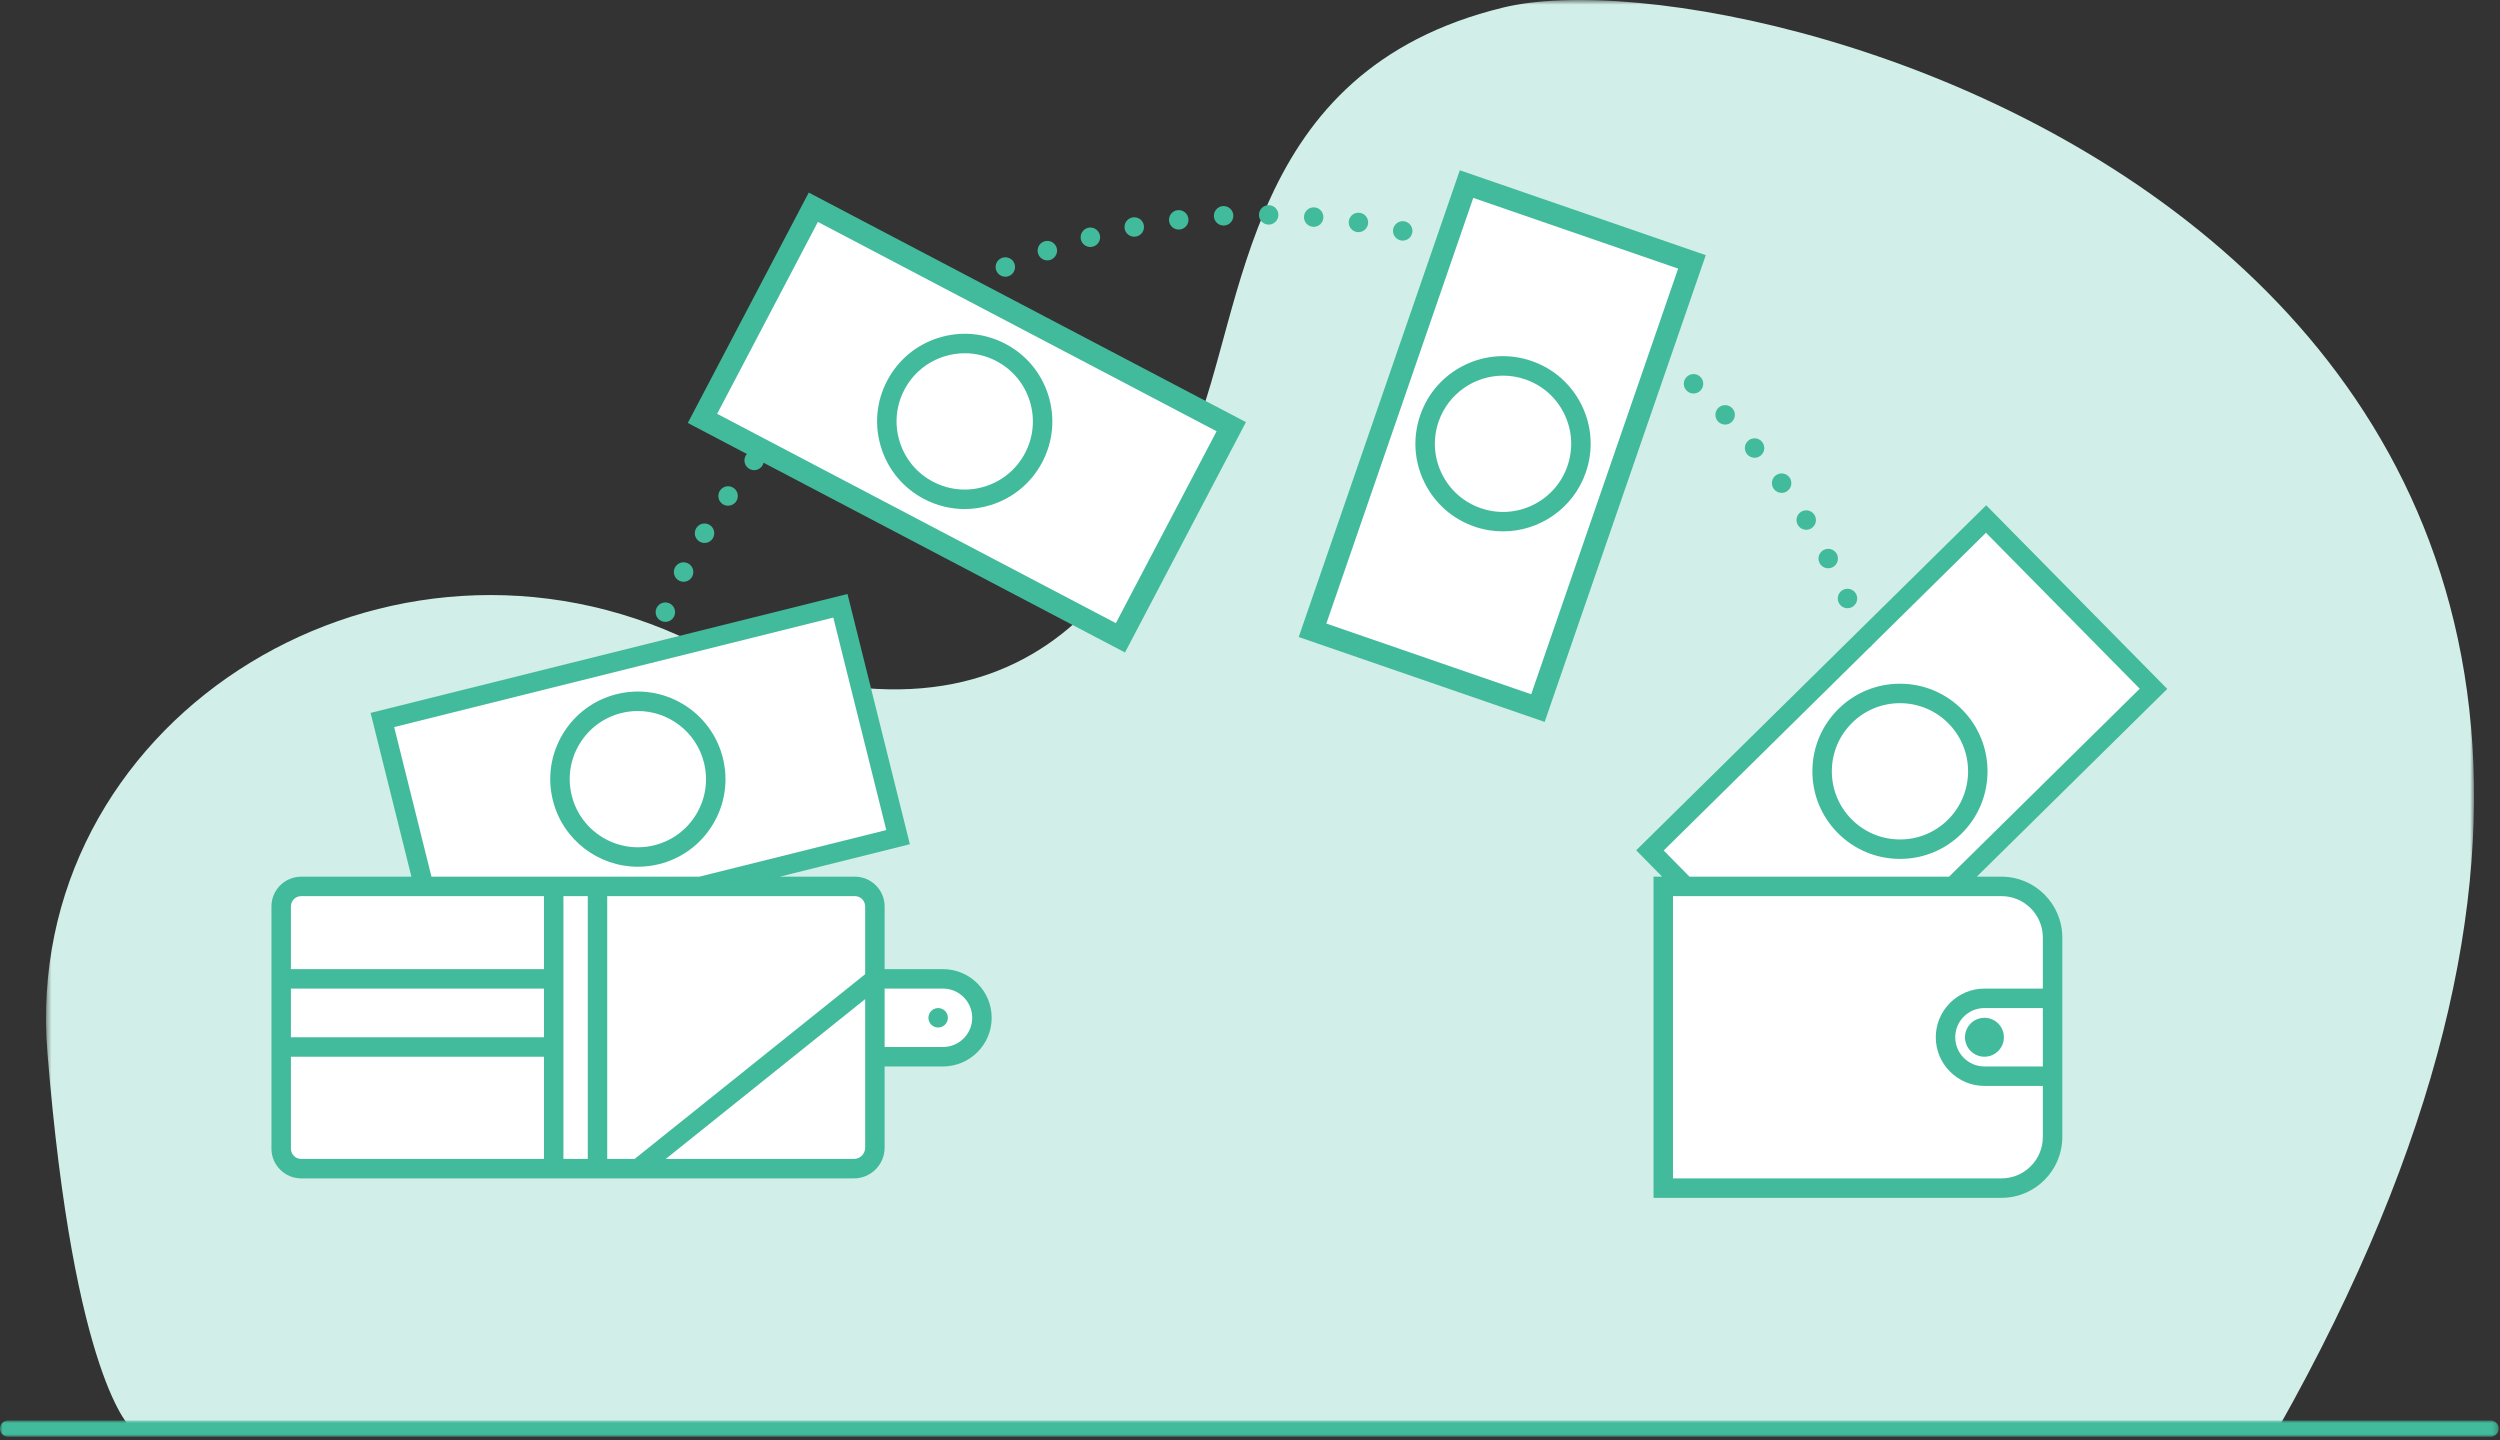 <?xml version="1.0" encoding="UTF-8"?> <svg xmlns="http://www.w3.org/2000/svg" xmlns:xlink="http://www.w3.org/1999/xlink" width="460px" height="265px" viewBox="0 0 460 265"><rect x="0" y="0" width="460" height="265" fill="#333333" stroke="none"/><!-- Generator: Sketch 56.3 (81716) - https://sketch.com --><title>Group 77</title><desc>Created with Sketch.</desc><defs><polygon id="path-1" points="0.47 0.635 447.223 0.635 447.223 263.5 0.47 263.5"></polygon><polygon id="path-3" points="0 0 459.761 0 459.761 3 0 3"></polygon></defs><g id="How-it-Works" stroke="none" stroke-width="1" fill="none" fill-rule="evenodd"><g id="Honeymoon-Registry-–-How-it-Works-design" transform="translate(-1059, -1308)"><g id="Group-77" transform="translate(1059, 1307)"><g id="Group-3" transform="translate(8, 0.365)"><mask id="mask-2" fill="white"><use xlink:href="#path-1"></use></mask><g id="Clip-2"></g><path d="M411.155,263.5 L16.19,263.5 C16.19,263.5 5.616,254.744 0.73,194.348 C-4.156,133.952 60.736,92.485 116.91,117.574 C181.588,146.461 201.31,105.368 211.381,81.166 C221.451,56.963 220.817,13.675 268.558,2.029 C316.631,-9.697 531.351,50.391 411.155,263.5" id="Fill-1" fill="#D1EFE8" mask="url(#mask-2)"></path></g><polygon id="Fill-4" fill="#FFFFFF" points="129.256 77.984 206.157 118.359 226.553 79.513 149.652 39.136"></polygon><path d="M368.27,164.098 L359.364,164.098 L396.243,127.742 L365.44,96.496 L303.586,157.473 L310.117,164.098 L306.039,164.098 L306.039,219.614 L368.27,219.614 C373.463,219.614 377.672,215.405 377.672,210.212 L377.672,173.499 C377.672,168.307 373.463,164.098 368.27,164.098" id="Fill-6" fill="#FFFFFF"></path><polygon id="Fill-8" fill="#FFFFFF" points="269.845 34.87 241.504 116.973 282.979 131.289 311.32 49.186"></polygon><path d="M173.516,181.111 L160.979,181.111 L160.979,167.778 C160.979,165.745 159.332,164.097 157.299,164.097 L128.9,164.097 L165.247,155.036 L154.633,112.463 L70.357,133.475 L77.992,164.097 L55.418,164.097 C53.386,164.097 51.738,165.745 51.738,167.778 L51.738,212.351 C51.738,214.383 53.386,216.032 55.418,216.032 L157.124,216.032 C159.253,216.032 160.979,214.305 160.979,212.177 L160.979,195.438 L173.516,195.438 C177.472,195.438 180.679,192.231 180.679,188.274 C180.679,184.317 177.472,181.111 173.516,181.111" id="Fill-10" fill="#FFFFFF"></path><g id="Group-14" transform="translate(0, 262.365)"><mask id="mask-4" fill="white"><use xlink:href="#path-3"></use></mask><g id="Clip-13"></g><path d="M458.261,0 L1.5,0 C0.671,0 0,0.671 0,1.5 C0,2.328 0.671,3 1.5,3 L458.261,3 C459.089,3 459.761,2.328 459.761,1.5 C459.761,0.671 459.089,0 458.261,0" id="Fill-12" fill="#42BB9C" mask="url(#mask-4)"></path></g><path d="M128.09,98.212 C127.59,99.063 127.876,100.163 128.726,100.656 C129.012,100.826 129.326,100.906 129.631,100.906 C130.249,100.906 130.847,100.584 131.179,100.021 C131.68,99.161 131.394,98.068 130.535,97.566 C129.685,97.066 128.583,97.353 128.09,98.212" id="Fill-15" fill="#42BB9C"></path><path d="M132.487,91.254 C131.931,92.069 132.137,93.18 132.952,93.743 C133.266,93.949 133.614,94.048 133.964,94.048 C134.537,94.048 135.101,93.779 135.442,93.269 L135.451,93.269 C136.006,92.445 135.791,91.335 134.976,90.779 C134.153,90.225 133.042,90.431 132.487,91.254" id="Fill-17" fill="#42BB9C"></path><path d="M121.741,115.287 C121.965,115.386 122.198,115.422 122.422,115.422 C123.129,115.422 123.792,115.01 124.078,114.32 C124.455,113.407 124.025,112.359 123.112,111.983 C122.198,111.607 121.151,112.037 120.774,112.95 C120.389,113.863 120.828,114.911 121.741,115.287" id="Fill-19" fill="#42BB9C"></path><path d="M124.983,107.856 C125.243,107.981 125.511,108.044 125.78,108.044 C126.434,108.044 127.069,107.676 127.383,107.05 C127.821,106.164 127.463,105.088 126.577,104.65 C125.691,104.203 124.616,104.57 124.177,105.457 C123.738,106.342 124.097,107.417 124.983,107.856" id="Fill-21" fill="#42BB9C"></path><path d="M150.493,41.836 L223.853,80.354 L205.316,115.659 L131.956,77.143 L150.493,41.836 Z M136.973,85.721 C136.973,86.186 137.161,86.651 137.493,86.983 C137.573,87.064 137.671,87.145 137.77,87.207 C137.859,87.27 137.967,87.323 138.075,87.368 C138.182,87.413 138.298,87.448 138.406,87.476 C138.522,87.493 138.639,87.511 138.755,87.511 C139.23,87.511 139.695,87.315 140.026,86.983 C140.257,86.752 140.413,86.455 140.49,86.14 L206.998,121.06 L229.254,78.672 L148.811,36.436 L126.556,78.824 L137.426,84.531 C137.139,84.856 136.973,85.282 136.973,85.721 L136.973,85.721 Z" id="Fill-23" fill="#42BB9C"></path><path d="M317.428,79.121 C317.866,79.121 318.315,78.96 318.655,78.629 C319.379,77.948 319.407,76.82 318.726,76.103 C318.046,75.387 316.908,75.351 316.192,76.032 C315.476,76.712 315.449,77.85 316.129,78.566 C316.479,78.942 316.953,79.121 317.428,79.121" id="Fill-25" fill="#42BB9C"></path><path d="M312.923,72.826 C313.596,72.1 313.55,70.964 312.817,70.292 C312.091,69.63 310.954,69.675 310.291,70.408 C309.62,71.134 309.664,72.263 310.399,72.933 C310.74,73.247 311.168,73.408 311.608,73.408 C312.091,73.408 312.575,73.212 312.923,72.826" id="Fill-27" fill="#42BB9C"></path><path d="M322.837,85.229 C323.24,85.229 323.644,85.094 323.983,84.817 C324.744,84.19 324.852,83.062 324.216,82.3 C323.589,81.531 322.461,81.432 321.7,82.059 C320.939,82.685 320.831,83.814 321.458,84.583 C321.816,85.004 322.326,85.229 322.837,85.229" id="Fill-29" fill="#42BB9C"></path><path d="M336.393,105.564 C336.671,105.564 336.957,105.502 337.226,105.358 C338.103,104.901 338.435,103.817 337.978,102.94 C337.512,102.062 336.429,101.731 335.56,102.188 C334.683,102.654 334.342,103.737 334.808,104.606 C335.122,105.214 335.748,105.564 336.393,105.564" id="Fill-31" fill="#42BB9C"></path><path d="M332.346,98.481 C332.668,98.481 332.991,98.391 333.285,98.212 C334.128,97.693 334.388,96.591 333.868,95.75 C333.349,94.908 332.247,94.648 331.406,95.168 C330.564,95.687 330.304,96.789 330.824,97.63 C331.163,98.176 331.746,98.481 332.346,98.481" id="Fill-33" fill="#42BB9C"></path><path d="M327.824,91.692 C328.182,91.692 328.55,91.587 328.863,91.353 C329.669,90.779 329.847,89.66 329.275,88.855 C328.702,88.058 327.582,87.87 326.777,88.442 C325.97,89.025 325.792,90.144 326.365,90.941 C326.714,91.433 327.261,91.692 327.824,91.692" id="Fill-35" fill="#42BB9C"></path><path d="M338.301,111.84 C338.596,112.512 339.25,112.914 339.94,112.914 C340.182,112.914 340.423,112.861 340.656,112.763 C341.56,112.36 341.973,111.303 341.577,110.399 C341.175,109.494 340.118,109.082 339.214,109.486 C338.31,109.879 337.899,110.936 338.301,111.84" id="Fill-37" fill="#42BB9C"></path><path d="M225.145,42.498 L225.244,42.498 C226.228,42.444 226.99,41.594 226.936,40.608 C226.882,39.624 226.032,38.862 225.047,38.916 C224.062,38.971 223.301,39.821 223.354,40.806 C223.408,41.764 224.196,42.498 225.145,42.498" id="Fill-39" fill="#42BB9C"></path><path d="M208.697,44.558 C208.813,44.558 208.929,44.549 209.046,44.523 C210.022,44.334 210.649,43.394 210.461,42.418 C210.273,41.451 209.323,40.824 208.356,41.012 C207.389,41.201 206.753,42.14 206.941,43.117 C207.112,43.967 207.864,44.558 208.697,44.558" id="Fill-41" fill="#42BB9C"></path><path d="M216.89,43.241 C216.962,43.241 217.033,43.232 217.114,43.223 C218.09,43.107 218.788,42.212 218.663,41.226 C218.547,40.251 217.642,39.552 216.666,39.678 L216.666,39.669 C215.681,39.794 214.992,40.689 215.108,41.675 C215.224,42.579 215.994,43.241 216.89,43.241" id="Fill-43" fill="#42BB9C"></path><path d="M200.629,46.447 C200.781,46.447 200.942,46.428 201.104,46.385 L201.095,46.385 C202.053,46.125 202.617,45.139 202.358,44.19 C202.098,43.232 201.113,42.668 200.164,42.927 C199.206,43.187 198.642,44.173 198.901,45.131 C199.116,45.927 199.841,46.447 200.629,46.447" id="Fill-45" fill="#42BB9C"></path><path d="M192.713,48.909 C192.91,48.909 193.107,48.874 193.304,48.811 C194.235,48.479 194.728,47.459 194.405,46.527 C194.074,45.588 193.053,45.095 192.122,45.426 C191.182,45.748 190.69,46.778 191.021,47.71 C191.28,48.443 191.97,48.909 192.713,48.909" id="Fill-47" fill="#42BB9C"></path><path d="M184.986,51.918 C185.218,51.918 185.46,51.873 185.693,51.775 C186.597,51.381 187.018,50.324 186.624,49.42 C186.239,48.516 185.183,48.095 184.278,48.48 C183.365,48.874 182.944,49.931 183.338,50.835 C183.633,51.516 184.297,51.918 184.986,51.918" id="Fill-49" fill="#42BB9C"></path><path d="M257.703,45.23 C257.838,45.266 257.972,45.275 258.098,45.275 C258.922,45.275 259.656,44.71 259.844,43.887 C260.068,42.919 259.468,41.961 258.501,41.738 C257.534,41.523 256.575,42.123 256.351,43.089 C256.137,44.047 256.736,45.006 257.703,45.23" id="Fill-51" fill="#42BB9C"></path><path d="M241.568,42.732 C241.621,42.732 241.675,42.741 241.72,42.741 C242.643,42.741 243.43,42.033 243.502,41.093 C243.583,40.108 242.857,39.24 241.872,39.159 C240.878,39.079 240.018,39.812 239.938,40.797 C239.849,41.783 240.582,42.651 241.568,42.732" id="Fill-53" fill="#42BB9C"></path><path d="M233.41,42.328 L233.437,42.328 C234.413,42.328 235.209,41.549 235.228,40.564 C235.245,39.579 234.449,38.765 233.464,38.746 C232.47,38.737 231.664,39.525 231.646,40.519 C231.628,41.504 232.425,42.319 233.41,42.328" id="Fill-55" fill="#42BB9C"></path><path d="M249.68,43.698 C249.77,43.707 249.868,43.716 249.958,43.716 C250.826,43.716 251.587,43.089 251.722,42.202 C251.874,41.226 251.202,40.304 250.227,40.161 C249.251,40.009 248.337,40.672 248.185,41.656 C248.033,42.633 248.704,43.546 249.68,43.698" id="Fill-57" fill="#42BB9C"></path><path d="M188.608,84.367 C187.051,87.332 184.433,89.513 181.236,90.509 C178.04,91.504 174.647,91.195 171.681,89.638 C168.716,88.082 166.535,85.464 165.54,82.267 C164.544,79.07 164.853,75.677 166.409,72.712 C167.966,69.747 170.584,67.566 173.781,66.57 C175.011,66.187 176.271,65.997 177.524,65.997 C179.526,65.997 181.513,66.482 183.336,67.44 C186.301,68.997 188.482,71.615 189.478,74.811 C190.473,78.009 190.165,81.402 188.608,84.367 M185.001,64.269 C181.188,62.267 176.827,61.872 172.716,63.151 C168.605,64.431 165.239,67.235 163.239,71.047 C161.237,74.859 160.84,79.221 162.12,83.332 C163.4,87.443 166.205,90.808 170.017,92.809 C172.362,94.041 174.914,94.665 177.489,94.665 C179.1,94.665 180.72,94.421 182.301,93.928 C186.411,92.648 189.778,89.844 191.778,86.032 C193.78,82.221 194.177,77.857 192.897,73.747 C191.617,69.636 188.813,66.27 185.001,64.269" id="Fill-59" fill="#42BB9C"></path><path d="M106.622,137.907 C108.347,135.036 111.085,133.009 114.335,132.199 C115.35,131.946 116.366,131.826 117.367,131.826 C122.986,131.826 128.112,135.637 129.532,141.33 C130.342,144.58 129.838,147.95 128.113,150.819 C126.389,153.69 123.649,155.718 120.4,156.527 C113.695,158.199 106.876,154.103 105.204,147.395 C104.394,144.146 104.897,140.776 106.622,137.907 M117.369,160.483 C118.656,160.483 119.963,160.327 121.267,160.002 C125.444,158.961 128.966,156.354 131.183,152.664 C133.4,148.973 134.048,144.64 133.006,140.465 C130.856,131.841 122.092,126.57 113.468,128.724 C109.291,129.765 105.769,132.372 103.552,136.061 C101.335,139.752 100.687,144.085 101.729,148.261 C103.554,155.582 110.144,160.483 117.369,160.483" id="Fill-61" fill="#42BB9C"></path><path d="M288.408,86.747 C287.316,89.911 285.055,92.462 282.045,93.928 C279.033,95.393 275.633,95.598 272.469,94.506 C269.303,93.414 266.753,91.154 265.287,88.143 C263.821,85.132 263.615,81.731 264.709,78.565 C266.499,73.381 271.369,70.119 276.569,70.119 C277.923,70.119 279.3,70.341 280.649,70.807 C283.815,71.898 286.365,74.158 287.83,77.169 C289.296,80.18 289.502,83.581 288.408,86.747 M291.051,75.601 C289.167,71.731 285.887,68.825 281.818,67.421 C277.749,66.018 273.376,66.279 269.504,68.164 C265.634,70.049 262.727,73.328 261.323,77.397 C259.918,81.467 260.182,85.84 262.067,89.71 C263.951,93.582 267.23,96.487 271.3,97.892 C273.035,98.49 274.804,98.774 276.545,98.774 C283.23,98.774 289.493,94.581 291.794,87.915 C293.198,83.846 292.934,79.473 291.051,75.601" id="Fill-63" fill="#42BB9C"></path><path d="M244.048,115.734 L271.084,37.413 L308.777,50.425 L281.741,128.746 L244.048,115.734 Z M313.863,47.949 L268.608,32.328 L238.962,118.212 L284.218,133.833 L313.863,47.949 Z" id="Fill-65" fill="#42BB9C"></path><path d="M53.529,195.438 L100.091,195.438 L100.091,214.242 L55.419,214.242 C54.377,214.242 53.529,213.394 53.529,212.352 L53.529,195.438 Z M53.529,191.856 L100.091,191.856 L100.091,182.902 L53.529,182.902 L53.529,191.856 Z M53.529,167.778 C53.529,166.736 54.377,165.888 55.419,165.888 L100.091,165.888 L100.091,179.32 L53.529,179.32 L53.529,167.778 Z M72.528,134.781 L119.733,123.01 C119.802,123.004 119.873,123.004 119.942,122.989 C120.058,122.97 120.165,122.935 120.273,122.89 C120.29,122.883 120.306,122.871 120.325,122.863 L153.328,114.633 L163.077,153.73 L128.679,162.307 L111.731,162.307 L100.091,162.307 L79.391,162.307 L72.528,134.781 Z M159.189,167.778 L159.189,179.32 L159.189,180.251 L116.773,214.242 L111.731,214.242 L111.731,165.888 L157.299,165.888 C158.341,165.888 159.189,166.736 159.189,167.778 L159.189,167.778 Z M159.189,197.228 L159.189,212.177 C159.189,213.316 158.262,214.242 157.124,214.242 L122.501,214.242 L159.189,184.84 L159.189,197.228 Z M103.671,214.242 L108.15,214.242 L108.15,165.888 L103.671,165.888 L103.671,214.242 Z M162.77,182.902 L173.516,182.902 C176.478,182.902 178.887,185.312 178.887,188.274 C178.887,191.237 176.478,193.647 173.516,193.647 L162.77,193.647 L162.77,182.902 Z M55.419,217.824 L100.091,217.824 L111.731,217.824 L157.124,217.824 C160.237,217.824 162.77,215.29 162.77,212.177 L162.77,197.228 L173.516,197.228 C178.452,197.228 182.47,193.211 182.47,188.274 C182.47,183.337 178.452,179.32 173.516,179.32 L162.77,179.32 L162.77,167.778 C162.77,164.761 160.316,162.307 157.299,162.307 L143.484,162.307 L167.418,156.339 L155.938,110.292 L68.186,132.171 L75.7,162.307 L55.419,162.307 C52.401,162.307 49.947,164.761 49.947,167.778 L49.947,212.352 C49.947,215.369 52.401,217.824 55.419,217.824 L55.419,217.824 Z" id="Fill-67" fill="#42BB9C"></path><path d="M174.411,188.274 C174.411,187.286 173.609,186.483 172.62,186.483 C171.631,186.483 170.829,187.286 170.829,188.274 C170.829,189.263 171.631,190.065 172.62,190.065 C173.609,190.065 174.411,189.263 174.411,188.274" id="Fill-69" fill="#42BB9C"></path><path d="M340.795,133.994 C343.158,131.664 346.279,130.385 349.594,130.385 L349.686,130.385 C353.034,130.409 356.173,131.736 358.524,134.12 C363.376,139.043 363.319,146.996 358.397,151.848 C356.013,154.2 352.852,155.494 349.507,155.458 C346.158,155.433 343.02,154.106 340.669,151.723 C338.318,149.338 337.036,146.18 337.06,142.832 C337.084,139.483 338.411,136.345 340.795,133.994 M349.482,159.039 L349.6,159.039 C353.86,159.039 357.874,157.393 360.912,154.398 C367.24,148.16 367.313,137.934 361.073,131.605 C358.052,128.54 354.016,126.835 349.711,126.804 C349.672,126.804 349.633,126.803 349.593,126.803 C345.332,126.803 341.318,128.449 338.28,131.444 C335.215,134.466 333.51,138.502 333.479,142.807 C333.448,147.111 335.096,151.171 338.119,154.237 C341.141,157.303 345.177,159.008 349.482,159.039" id="Fill-71" fill="#42BB9C"></path><path d="M343.922,120.224 C344.035,120.154 344.144,120.075 344.238,119.98 C344.328,119.889 344.405,119.787 344.474,119.68 L365.421,99.029 L393.71,127.723 L358.63,162.307 L310.867,162.307 L306.119,157.492 L343.922,120.224 Z M368.272,165.888 C372.468,165.888 375.882,169.303 375.882,173.499 L375.882,182.902 L365.137,182.902 C360.2,182.902 356.183,186.918 356.183,191.856 C356.183,196.793 360.2,200.81 365.137,200.81 L375.882,200.81 L375.882,210.212 C375.882,214.409 372.468,217.824 368.272,217.824 L307.83,217.824 L307.83,165.888 L368.272,165.888 Z M375.882,197.228 L365.137,197.228 C362.175,197.228 359.765,194.819 359.765,191.856 C359.765,188.893 362.175,186.483 365.137,186.483 L375.882,186.483 L375.882,197.228 Z M305.838,162.307 L304.248,162.307 L304.248,221.405 L368.272,221.405 C374.443,221.405 379.464,216.384 379.464,210.212 L379.464,200.81 L379.464,182.902 L379.464,173.499 C379.464,167.328 374.443,162.307 368.272,162.307 L363.732,162.307 L398.776,127.76 L365.458,93.964 L301.055,157.454 L305.838,162.307 Z" id="Fill-73" fill="#42BB9C"></path><path d="M361.555,191.856 C361.555,193.835 363.159,195.438 365.136,195.438 C367.115,195.438 368.718,193.835 368.718,191.856 C368.718,189.877 367.115,188.274 365.136,188.274 C363.159,188.274 361.555,189.877 361.555,191.856" id="Fill-75" fill="#42BB9C"></path></g></g></g></svg> 
